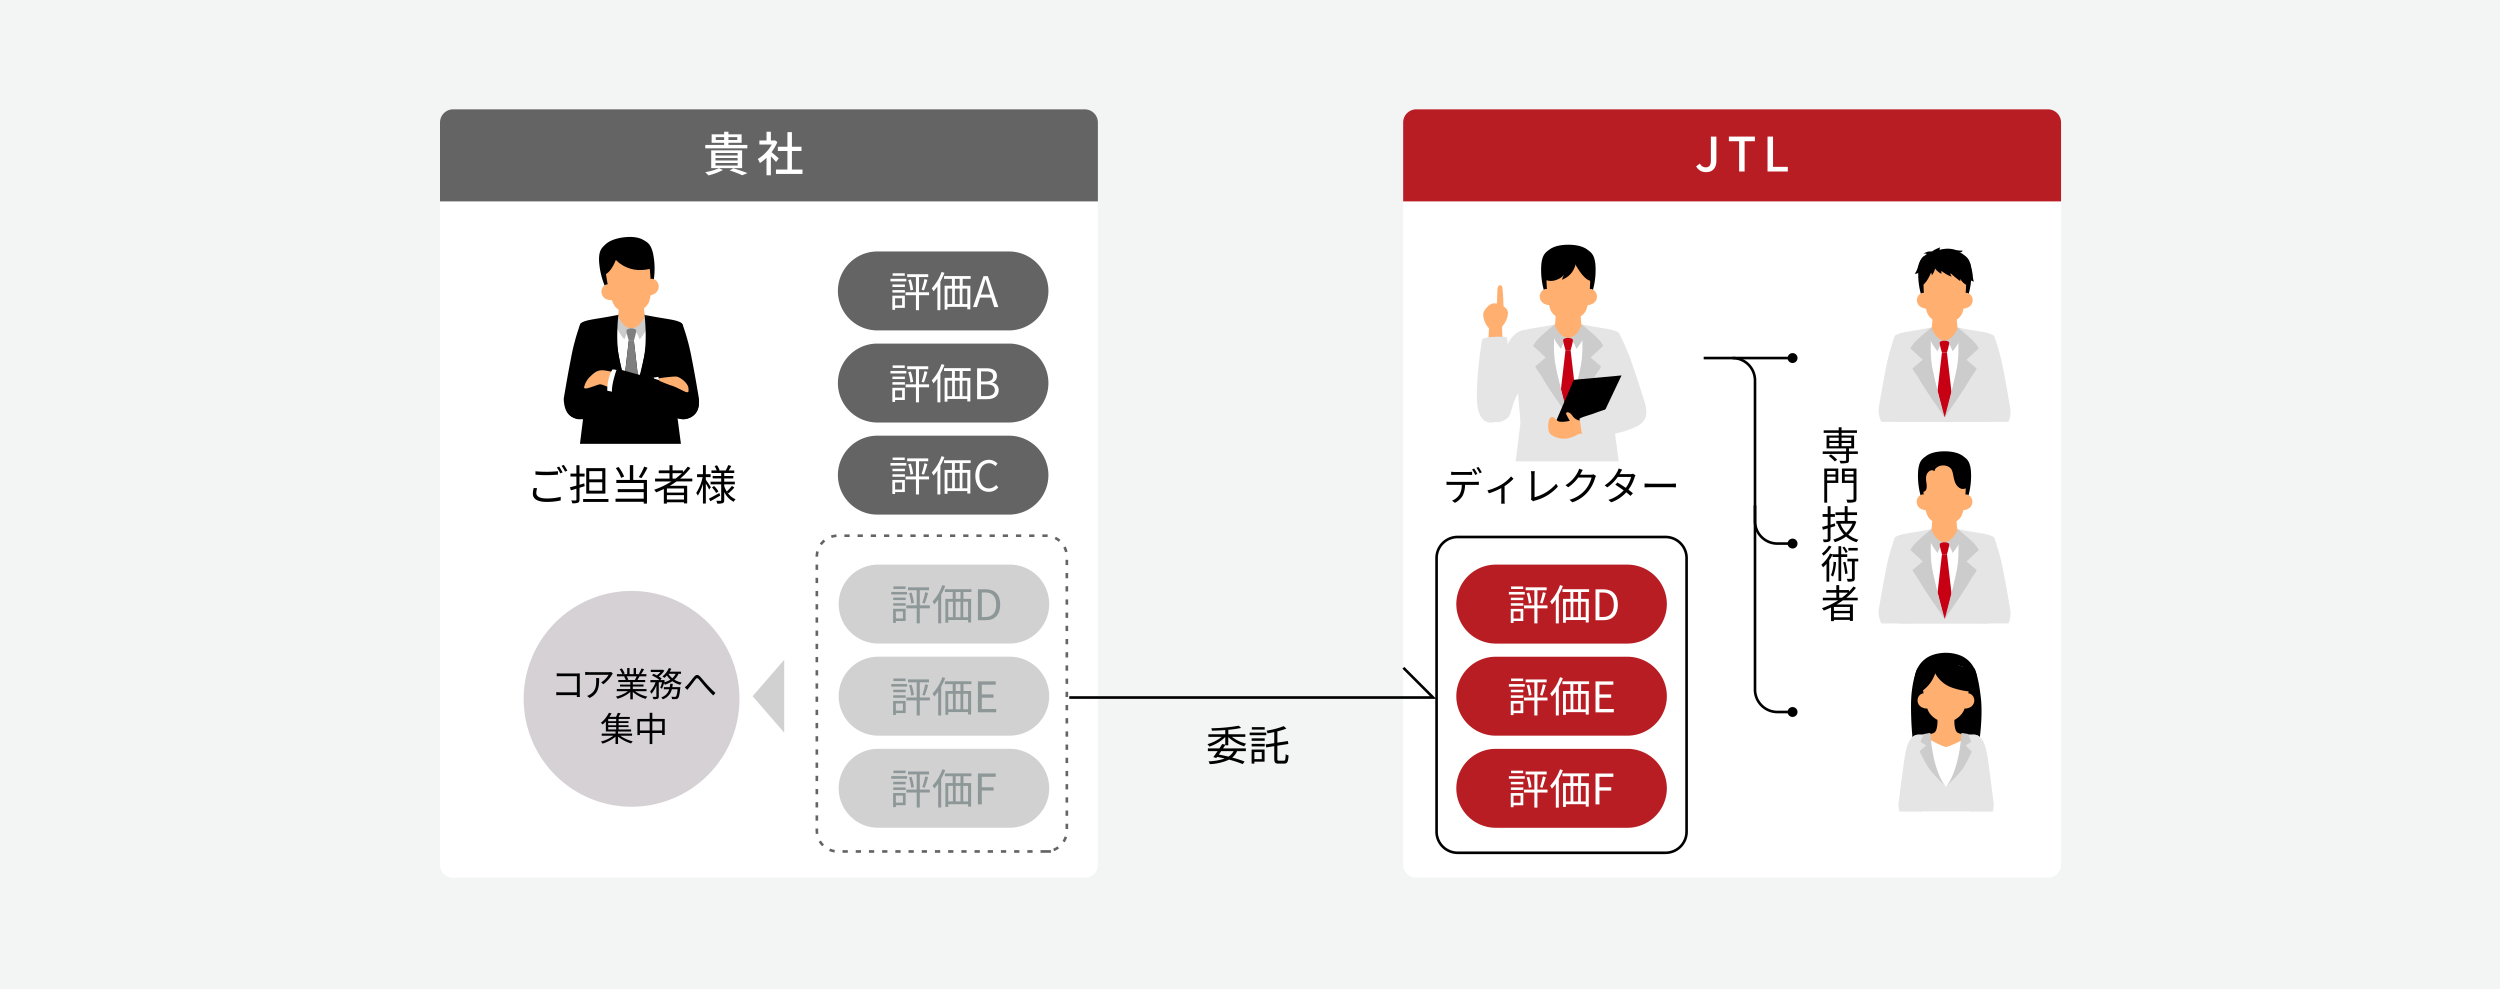 <svg id="img_solution_03_01_pc" xmlns="http://www.w3.org/2000/svg" xmlns:xlink="http://www.w3.org/1999/xlink" width="950" height="376" viewBox="0 0 950 376">
  <defs>
    <clipPath id="clip-path">
      <rect id="Rectangle_3033" data-name="Rectangle 3033" width="950" height="376" fill="none"/>
    </clipPath>
    <clipPath id="clip-path-2">
      <rect id="Rectangle_3034" data-name="Rectangle 3034" width="57.432" height="69.114" transform="translate(711.183 91.189)" fill="none"/>
    </clipPath>
    <clipPath id="clip-path-3">
      <rect id="Rectangle_3035" data-name="Rectangle 3035" width="57.433" height="69.114" transform="translate(711.084 167.81)" fill="none"/>
    </clipPath>
    <clipPath id="clip-path-4">
      <rect id="Rectangle_3036" data-name="Rectangle 3036" width="60.614" height="78.206" transform="translate(709.106 230.121)" fill="none"/>
    </clipPath>
  </defs>
  <g id="Group_3280" data-name="Group 3280">
    <rect id="Rectangle_3030" data-name="Rectangle 3030" width="950" height="376" fill="#f3f4f4"/>
    <g id="Group_3271" data-name="Group 3271">
      <g id="Group_3270" data-name="Group 3270" clip-path="url(#clip-path)">
        <path id="Path_3335" data-name="Path 3335" d="M778.2,333.544h-240a5,5,0,0,1-5-5v-282a5,5,0,0,1,5-5h240a5,5,0,0,1,5,5v282a5,5,0,0,1-5,5" fill="#fff"/>
        <path id="Path_3336" data-name="Path 3336" d="M412.2,333.544h-240a5,5,0,0,1-5-5v-282a5,5,0,0,1,5-5h240a5,5,0,0,1,5,5v282a5,5,0,0,1-5,5" fill="#fff"/>
        <path id="Path_3337" data-name="Path 3337" d="M417.2,76.544h-250v-30a5,5,0,0,1,5-5h240a5,5,0,0,1,5,5Z" fill="#646464"/>
        <path id="Path_3338" data-name="Path 3338" d="M783.2,76.544h-250v-30a5,5,0,0,1,5-5h240a5,5,0,0,1,5,5Z" fill="#b81d23"/>
        <path id="Path_3339" data-name="Path 3339" d="M383.4,125.558h-50a15,15,0,1,1,0-30h50a15,15,0,0,1,0,30" fill="#646464"/>
        <path id="Path_3340" data-name="Path 3340" d="M344.406,106.923h-6.034v-.976h6.034Zm-.56,10.068h-3.714v.736h-1.04v-5.362h4.754Zm-4.722-8.884h4.738v.944h-4.738Zm0,2.113h4.738v.96h-4.738Zm4.69-5.41H339.2v-.96h4.61Zm-3.682,11.22H342.8v-2.689h-2.673Zm12.918-3.857h-3.826v5.714h-1.169v-5.714h-3.937v-1.121h3.937V105.29h-3.313v-1.1h7.987v1.1h-3.505v5.762h3.826Zm-6.963-6a18.321,18.321,0,0,1,.9,3.938l-1.024.256a19.3,19.3,0,0,0-.833-3.937Zm4.113,3.906a28.908,28.908,0,0,0,1.073-4.034l1.12.289a41.381,41.381,0,0,1-1.28,4.017Z" fill="#fff"/>
        <path id="Path_3341" data-name="Path 3341" d="M358.886,103.673a26,26,0,0,1-1.537,3.313v10.9h-1.137v-9.06a16.421,16.421,0,0,1-1.488,1.857,9.181,9.181,0,0,0-.657-1.121,17.667,17.667,0,0,0,3.73-6.226Zm6.93,2.305v2.609h2.913v8.964h-1.152v-.945h-7.539v1.041H358.95v-9.06h2.784v-2.609h-2.993v-1.072h10.116v1.072Zm-5.778,9.572h1.776v-5.89h-1.776Zm4.642-9.572h-1.824v2.609h1.824Zm-1.825,9.572h1.824v-5.89h-1.824Zm4.722-5.891H365.72v5.89h1.857Z" fill="#fff"/>
        <path id="Path_3342" data-name="Path 3342" d="M373.734,104.937h1.648l3.985,11.749H377.8l-1.121-3.586h-4.289l-1.137,3.586h-1.5Zm-.977,6.979h3.553l-.56-1.793c-.432-1.328-.8-2.609-1.184-3.969H374.5c-.369,1.376-.753,2.641-1.169,3.969Z" fill="#fff"/>
        <path id="Path_3343" data-name="Path 3343" d="M383.4,160.558h-50a15,15,0,0,1,0-30h50a15,15,0,0,1,0,30" fill="#646464"/>
        <path id="Path_3344" data-name="Path 3344" d="M344.406,141.923h-6.034v-.976h6.034Zm-.56,10.068h-3.714v.736h-1.04v-5.362h4.754Zm-4.722-8.884h4.738v.944h-4.738Zm0,2.113h4.738v.96h-4.738Zm4.69-5.41H339.2v-.96h4.61Zm-3.682,11.22H342.8v-2.689h-2.673Zm12.918-3.857h-3.826v5.714h-1.169v-5.714h-3.937v-1.121h3.937V140.29h-3.313v-1.1h7.987v1.1h-3.505v5.762h3.826Zm-6.963-6a18.321,18.321,0,0,1,.9,3.938l-1.024.256a19.3,19.3,0,0,0-.833-3.937Zm4.113,3.906a28.909,28.909,0,0,0,1.073-4.034l1.12.289a41.38,41.38,0,0,1-1.28,4.017Z" fill="#fff"/>
        <path id="Path_3345" data-name="Path 3345" d="M358.886,138.673a26,26,0,0,1-1.537,3.313v10.9h-1.137v-9.06a16.421,16.421,0,0,1-1.488,1.857,9.18,9.18,0,0,0-.657-1.121,17.667,17.667,0,0,0,3.73-6.226Zm6.93,2.3v2.609h2.913v8.964h-1.152v-.945h-7.539v1.041H358.95v-9.06h2.784v-2.609h-2.993v-1.072h10.116v1.072Zm-5.778,9.572h1.776v-5.89h-1.776Zm4.642-9.572h-1.824v2.609h1.824Zm-1.825,9.572h1.824v-5.89h-1.824Zm4.722-5.891H365.72v5.89h1.857Z" fill="#fff"/>
        <path id="Path_3346" data-name="Path 3346" d="M371.3,139.938h3.49c2.385,0,4.033.816,4.033,2.881a2.563,2.563,0,0,1-1.713,2.545v.08a2.707,2.707,0,0,1,2.385,2.8c0,2.305-1.824,3.441-4.449,3.441H371.3Zm3.233,5.01c2.017,0,2.833-.753,2.833-1.937,0-1.377-.944-1.889-2.768-1.889h-1.809v3.826Zm.305,5.554c2.017,0,3.2-.72,3.2-2.3,0-1.457-1.152-2.129-3.2-2.129h-2.049V150.5Z" fill="#fff"/>
        <path id="Path_3347" data-name="Path 3347" d="M383.4,195.558h-50a15,15,0,0,1,0-30h50a15,15,0,0,1,0,30" fill="#646464"/>
        <path id="Path_3348" data-name="Path 3348" d="M344.406,176.923h-6.034v-.976h6.034Zm-.56,10.068h-3.714v.736h-1.04v-5.362h4.754Zm-4.722-8.884h4.738v.944h-4.738Zm0,2.113h4.738v.96h-4.738Zm4.69-5.41H339.2v-.96h4.61Zm-3.682,11.22H342.8v-2.689h-2.673Zm12.918-3.857h-3.826v5.714h-1.169v-5.714h-3.937v-1.121h3.937V175.29h-3.313v-1.1h7.987v1.1h-3.505v5.762h3.826Zm-6.963-6a18.321,18.321,0,0,1,.9,3.938l-1.024.256a19.3,19.3,0,0,0-.833-3.937Zm4.113,3.906a28.909,28.909,0,0,0,1.073-4.034l1.12.289a41.38,41.38,0,0,1-1.28,4.017Z" fill="#fff"/>
        <path id="Path_3349" data-name="Path 3349" d="M358.886,173.673a26,26,0,0,1-1.537,3.313v10.9h-1.137v-9.06a16.421,16.421,0,0,1-1.488,1.857,9.18,9.18,0,0,0-.657-1.121,17.667,17.667,0,0,0,3.73-6.226Zm6.93,2.3v2.609h2.913v8.964h-1.152v-.945h-7.539v1.041H358.95v-9.06h2.784v-2.609h-2.993v-1.072h10.116v1.072Zm-5.778,9.572h1.776v-5.89h-1.776Zm4.642-9.572h-1.824v2.609h1.824Zm-1.825,9.572h1.824v-5.89h-1.824Zm4.722-5.891H365.72v5.89h1.857Z" fill="#fff"/>
        <path id="Path_3350" data-name="Path 3350" d="M370.628,180.828c0-3.793,2.225-6.1,5.2-6.1a4.339,4.339,0,0,1,3.217,1.456l-.8.96a3.2,3.2,0,0,0-2.4-1.12c-2.225,0-3.7,1.825-3.7,4.754,0,2.961,1.408,4.818,3.649,4.818a3.563,3.563,0,0,0,2.721-1.313l.817.929a4.54,4.54,0,0,1-3.6,1.681c-2.913,0-5.106-2.257-5.106-6.067" fill="#fff"/>
        <path id="Path_3351" data-name="Path 3351" d="M383.7,244.544h-50a15,15,0,0,1,0-30h50a15,15,0,0,1,0,30" fill="#d1d1d1"/>
        <path id="Path_3352" data-name="Path 3352" d="M344.7,225.909h-6.034v-.976H344.7Zm-.56,10.068h-3.714v.736h-1.04v-5.362h4.754Zm-4.722-8.884h4.738v.944h-4.738Zm0,2.113h4.738v.96h-4.738Zm4.69-5.41H339.5v-.96h4.61Zm-3.682,11.22H343.1v-2.689h-2.673Zm12.918-3.857h-3.826v5.714h-1.169v-5.714h-3.937v-1.121h3.937v-5.762h-3.313v-1.1h7.987v1.1h-3.505v5.762h3.826Zm-6.963-6a18.321,18.321,0,0,1,.9,3.938l-1.024.256a19.3,19.3,0,0,0-.833-3.937Zm4.113,3.906a28.908,28.908,0,0,0,1.073-4.034l1.12.289a41.381,41.381,0,0,1-1.28,4.017Z" fill="#8d9797"/>
        <path id="Path_3353" data-name="Path 3353" d="M359.183,222.659a25.889,25.889,0,0,1-1.538,3.314v10.9h-1.136v-9.059a16.3,16.3,0,0,1-1.489,1.856,8.964,8.964,0,0,0-.656-1.12,17.681,17.681,0,0,0,3.73-6.227Zm6.93,2.305v2.609h2.913v8.964h-1.152v-.944h-7.539v1.04h-1.088v-9.06h2.784v-2.609h-2.993v-1.072h10.116v1.072Zm-5.778,9.572h1.776v-5.89h-1.776Zm4.642-9.572h-1.824v2.609h1.824Zm-1.825,9.572h1.824v-5.89h-1.824Zm4.722-5.89h-1.857v5.89h1.857Z" fill="#8d9797"/>
        <path id="Path_3354" data-name="Path 3354" d="M371.6,223.924h2.945c3.6,0,5.538,2.113,5.538,5.842,0,3.714-1.937,5.906-5.474,5.906H371.6Zm2.817,10.532c2.77,0,4.13-1.729,4.13-4.69,0-2.977-1.36-4.626-4.13-4.626h-1.328v9.316Z" fill="#8d9797"/>
        <path id="Path_3355" data-name="Path 3355" d="M383.7,279.544h-50a15,15,0,0,1,0-30h50a15,15,0,0,1,0,30" fill="#d1d1d1"/>
        <path id="Path_3356" data-name="Path 3356" d="M344.7,260.909h-6.034v-.977H344.7Zm-.56,10.068h-3.714v.736h-1.04v-5.362h4.754Zm-4.722-8.884h4.738v.944h-4.738Zm0,2.113h4.738v.96h-4.738Zm4.69-5.41H339.5v-.96h4.61Zm-3.682,11.22H343.1v-2.689h-2.673Zm12.918-3.857h-3.826v5.714h-1.169v-5.714h-3.937v-1.121h3.937v-5.762h-3.313v-1.105h7.987v1.105h-3.505v5.762h3.826Zm-6.963-6a18.321,18.321,0,0,1,.9,3.938l-1.024.256a19.3,19.3,0,0,0-.833-3.937Zm4.113,3.906a28.947,28.947,0,0,0,1.073-4.034l1.12.288a41.318,41.318,0,0,1-1.28,4.018Z" fill="#8d9797"/>
        <path id="Path_3357" data-name="Path 3357" d="M359.183,257.659a25.889,25.889,0,0,1-1.538,3.314v10.9h-1.136v-9.059a16.3,16.3,0,0,1-1.489,1.856,8.963,8.963,0,0,0-.656-1.12,17.681,17.681,0,0,0,3.73-6.227Zm6.93,2.3v2.609h2.913v8.964h-1.152v-.944h-7.539v1.04h-1.088v-9.06h2.784v-2.609h-2.993v-1.072h10.116v1.072Zm-5.778,9.572h1.776v-5.89h-1.776Zm4.642-9.572h-1.824v2.609h1.824Zm-1.825,9.572h1.824v-5.89h-1.824Zm4.722-5.89h-1.857v5.89h1.857Z" fill="#8d9797"/>
        <path id="Path_3358" data-name="Path 3358" d="M371.6,258.924h6.771v1.265h-5.282v3.681h4.449v1.264h-4.449v4.274h5.458v1.265H371.6Z" fill="#8d9797"/>
        <path id="Path_3359" data-name="Path 3359" d="M618.4,244.558h-50a15,15,0,0,1,0-30h50a15,15,0,0,1,0,30" fill="#b81d23"/>
        <path id="Path_3360" data-name="Path 3360" d="M579.406,225.923h-6.034v-.976h6.034Zm-.56,10.068h-3.714v.736h-1.04v-5.362h4.754Zm-4.722-8.884h4.738v.944h-4.738Zm0,2.113h4.738v.96h-4.738Zm4.69-5.41H574.2v-.96h4.61Zm-3.682,11.22H577.8v-2.689h-2.673Zm12.918-3.857h-3.826v5.714h-1.169v-5.714h-3.937v-1.121h3.937V224.29h-3.313v-1.1h7.987v1.1h-3.505v5.762h3.826Zm-6.963-6a18.317,18.317,0,0,1,.9,3.938l-1.024.256a19.3,19.3,0,0,0-.833-3.937Zm4.113,3.906a28.9,28.9,0,0,0,1.073-4.034l1.12.289a41.388,41.388,0,0,1-1.28,4.017Z" fill="#fff"/>
        <path id="Path_3361" data-name="Path 3361" d="M593.886,222.673a26.008,26.008,0,0,1-1.537,3.313v10.9h-1.137v-9.06a16.414,16.414,0,0,1-1.488,1.857,9.184,9.184,0,0,0-.657-1.121,17.667,17.667,0,0,0,3.73-6.226Zm6.93,2.3v2.609h2.913v8.964h-1.152v-.945h-7.539v1.041H593.95v-9.06h2.784v-2.609h-2.993v-1.072h10.116v1.072Zm-5.778,9.572h1.776v-5.89h-1.776Zm4.642-9.572h-1.824v2.609h1.824Zm-1.825,9.572h1.824v-5.89h-1.824Zm4.722-5.891H600.72v5.89h1.857Z" fill="#fff"/>
        <path id="Path_3362" data-name="Path 3362" d="M606.3,223.938h2.945c3.6,0,5.538,2.113,5.538,5.842s-1.937,5.906-5.474,5.906H606.3Zm2.817,10.532c2.77,0,4.13-1.729,4.13-4.69,0-2.977-1.36-4.626-4.13-4.626h-1.328v9.316Z" fill="#fff"/>
        <path id="Path_3363" data-name="Path 3363" d="M618.4,279.558h-50a15,15,0,0,1,0-30h50a15,15,0,0,1,0,30" fill="#b81d23"/>
        <path id="Path_3364" data-name="Path 3364" d="M579.406,260.923h-6.034v-.977h6.034Zm-.56,10.068h-3.714v.736h-1.04v-5.362h4.754Zm-4.722-8.884h4.738v.944h-4.738Zm0,2.113h4.738v.96h-4.738Zm4.69-5.41H574.2v-.96h4.61Zm-3.682,11.22H577.8v-2.689h-2.673Zm12.918-3.857h-3.826v5.714h-1.169v-5.714h-3.937v-1.121h3.937V259.29h-3.313v-1.105h7.987v1.105h-3.505v5.762h3.826Zm-6.963-6a18.317,18.317,0,0,1,.9,3.938l-1.024.256a19.3,19.3,0,0,0-.833-3.937Zm4.113,3.906a28.94,28.94,0,0,0,1.073-4.034l1.12.288a41.324,41.324,0,0,1-1.28,4.018Z" fill="#fff"/>
        <path id="Path_3365" data-name="Path 3365" d="M593.886,257.673a26.008,26.008,0,0,1-1.537,3.313v10.9h-1.137v-9.06a16.41,16.41,0,0,1-1.488,1.857,9.029,9.029,0,0,0-.657-1.12,17.681,17.681,0,0,0,3.73-6.227Zm6.93,2.3v2.609h2.913v8.964h-1.152v-.945h-7.539v1.041H593.95v-9.06h2.784v-2.609h-2.993v-1.072h10.116v1.072Zm-5.778,9.572h1.776v-5.89h-1.776Zm4.642-9.572h-1.824v2.609h1.824Zm-1.825,9.572h1.824v-5.89h-1.824Zm4.722-5.891H600.72v5.89h1.857Z" fill="#fff"/>
        <path id="Path_3366" data-name="Path 3366" d="M606.3,258.938h6.771V260.2h-5.282v3.681h4.449v1.264h-4.449v4.274h5.458v1.265H606.3Z" fill="#fff"/>
        <path id="Path_3367" data-name="Path 3367" d="M383.7,314.544h-50a15,15,0,0,1,0-30h50a15,15,0,0,1,0,30" fill="#d1d1d1"/>
        <path id="Path_3368" data-name="Path 3368" d="M344.7,295.909h-6.034v-.976H344.7Zm-.56,10.068h-3.714v.736h-1.04v-5.362h4.754Zm-4.722-8.884h4.738v.944h-4.738Zm0,2.113h4.738v.96h-4.738Zm4.69-5.41H339.5v-.96h4.61Zm-3.682,11.221H343.1v-2.689h-2.673Zm12.918-3.858h-3.826v5.714h-1.169v-5.714h-3.937v-1.12h3.937v-5.763h-3.313v-1.1h7.987v1.1h-3.505v5.763h3.826Zm-6.963-6a18.321,18.321,0,0,1,.9,3.938l-1.024.256a19.3,19.3,0,0,0-.833-3.937Zm4.113,3.906a28.909,28.909,0,0,0,1.073-4.034l1.12.288a41.318,41.318,0,0,1-1.28,4.018Z" fill="#8d9797"/>
        <path id="Path_3369" data-name="Path 3369" d="M359.183,292.659a25.826,25.826,0,0,1-1.538,3.314v10.9h-1.136v-9.059a16.3,16.3,0,0,1-1.489,1.856,8.963,8.963,0,0,0-.656-1.12,17.681,17.681,0,0,0,3.73-6.227Zm6.93,2.3v2.61h2.913v8.963h-1.152v-.944h-7.539v1.04h-1.088v-9.059h2.784v-2.61h-2.993v-1.072h10.116v1.072Zm-5.778,9.572h1.776v-5.89h-1.776Zm4.642-9.572h-1.824v2.609h1.824Zm-1.825,9.572h1.824v-5.89h-1.824Zm4.722-5.89h-1.857v5.89h1.857Z" fill="#8d9797"/>
        <path id="Path_3370" data-name="Path 3370" d="M371.6,293.924h6.771v1.265h-5.282v3.969h4.482v1.249h-4.482v5.266H371.6Z" fill="#8d9797"/>
        <path id="Path_3371" data-name="Path 3371" d="M618.4,314.558h-50a15,15,0,0,1,0-30h50a15,15,0,0,1,0,30" fill="#b81d23"/>
        <path id="Path_3372" data-name="Path 3372" d="M579.406,295.923h-6.034v-.976h6.034Zm-.56,10.068h-3.714v.736h-1.04v-5.362h4.754Zm-4.722-8.884h4.738v.944h-4.738Zm0,2.113h4.738v.96h-4.738Zm4.69-5.41H574.2v-.96h4.61Zm-3.682,11.221H577.8v-2.689h-2.673Zm12.918-3.858h-3.826v5.714h-1.169v-5.714h-3.937v-1.12h3.937V294.29h-3.313v-1.1h7.987v1.1h-3.505v5.763h3.826Zm-6.963-6a18.317,18.317,0,0,1,.9,3.938l-1.024.256a19.3,19.3,0,0,0-.833-3.937Zm4.113,3.906a28.9,28.9,0,0,0,1.073-4.034l1.12.288a41.324,41.324,0,0,1-1.28,4.018Z" fill="#fff"/>
        <path id="Path_3373" data-name="Path 3373" d="M593.886,292.673a26.008,26.008,0,0,1-1.537,3.313v10.9h-1.137v-9.06a16.323,16.323,0,0,1-1.488,1.857,9.1,9.1,0,0,0-.657-1.12,17.681,17.681,0,0,0,3.73-6.227Zm6.93,2.3v2.609h2.913v8.964h-1.152v-.945h-7.539v1.041H593.95v-9.06h2.784v-2.609h-2.993v-1.072h10.116v1.072Zm-5.778,9.572h1.776v-5.89h-1.776Zm4.642-9.572h-1.824v2.609h1.824Zm-1.825,9.572h1.824v-5.89h-1.824Zm4.722-5.89H600.72v5.89h1.857Z" fill="#fff"/>
        <path id="Path_3374" data-name="Path 3374" d="M606.3,293.938h6.771V295.2h-5.282v3.969h4.482v1.249h-4.482v5.266H606.3Z" fill="#fff"/>
        <path id="Path_3375" data-name="Path 3375" d="M274.721,64.6a24.541,24.541,0,0,1-5.528,2.053,8.744,8.744,0,0,0-1.224-1.225,21.5,21.5,0,0,0,5.257-1.512Zm9.273-8.228H268.005v-1.3h7.166v-.81h-4.753V51.056h4.753v-.99h1.639v.99h5.005v3.205H276.81v.81h7.184Zm-13.738.756H282v6.77h-11.74Zm1.638,1.944H280.3V58.15h-8.409Zm0,1.909H280.3v-.936h-8.409Zm0,1.909H280.3V61.95h-8.409ZM275.171,52.1H272v1.1h3.169Zm1.639,1.1h3.349V52.1H276.81Zm1.872,10.749c1.909.576,4.069,1.314,5.348,1.837l-1.981.81a35.485,35.485,0,0,0-4.789-1.819Z" fill="#fff"/>
        <path id="Path_3376" data-name="Path 3376" d="M294.9,61.553c-.414-.522-1.224-1.385-1.962-2.125V66.6h-1.657V59.952a15.811,15.811,0,0,1-2.521,2.015,7.932,7.932,0,0,0-.828-1.548,14.835,14.835,0,0,0,5.348-5.509H288.56V53.38h2.719V50.066h1.657V53.38h1.242l.288-.054.937.63a16.68,16.68,0,0,1-2.233,3.871c.846.683,2.34,1.98,2.754,2.359Zm10.047,2.882v1.656H294.862V64.435h4.357V57.376h-3.636v-1.62h3.636V50.211h1.711v5.545h3.637v1.62H300.93v7.059Z" fill="#fff"/>
        <path id="Path_3377" data-name="Path 3377" d="M644.537,63.21l1.458-1.062a2.352,2.352,0,0,0,2.143,1.44c1.332,0,2-.72,2-2.665V51.9h2.088v9.218c0,2.377-1.152,4.286-3.853,4.286a4.068,4.068,0,0,1-3.835-2.2" fill="#fff"/>
        <path id="Path_3378" data-name="Path 3378" d="M660.864,53.667h-3.889V51.9h9.885v1.764h-3.907V65.172h-2.089Z" fill="#fff"/>
        <path id="Path_3379" data-name="Path 3379" d="M671.663,51.9h2.089V63.408h5.618v1.765h-7.707Z" fill="#fff"/>
        <path id="Path_3380" data-name="Path 3380" d="M465.6,283.1c-.256.416-.544.848-.849,1.3h8.676v1.024h-3.329a6.593,6.593,0,0,1-1.857,2.449,44.825,44.825,0,0,1,4.706,1.505l-.72.976a43.819,43.819,0,0,0-5.171-1.7,18.926,18.926,0,0,1-7.363,1.713,3.129,3.129,0,0,0-.464-1.056,20.409,20.409,0,0,0,6.146-1.073c-.928-.224-1.888-.432-2.865-.624l-.336.448-1.1-.384c.464-.624,1.04-1.424,1.617-2.257H459V284.4h4.37c.4-.593.768-1.169,1.088-1.7l1.137.3v-2.929a14.935,14.935,0,0,1-6.051,3.634,4,4,0,0,0-.72-.929A14.8,14.8,0,0,0,464.25,280h-5.074v-.976H465.6v-1.6c-1.7.128-3.458.208-5.058.24a3.81,3.81,0,0,0-.256-.928,66.6,66.6,0,0,0,10.452-.961l.88.849a40.562,40.562,0,0,1-4.866.7v1.7h6.467V280H468.14a14.776,14.776,0,0,0,5.41,2.609,4.389,4.389,0,0,0-.752.992,15.183,15.183,0,0,1-6.051-3.521V283.2H465.6Zm-1.537,2.321c-.3.448-.608.9-.912,1.312,1.232.225,2.481.5,3.665.785a5.563,5.563,0,0,0,1.953-2.1Z"/>
        <path id="Path_3381" data-name="Path 3381" d="M481.178,279.373h-6.306V278.4h6.306Zm-.64,10.068h-3.873v.736h-1.057v-5.362h4.93Zm-4.914-8.883h4.962v.944h-4.962Zm0,2.113h4.962v.96h-4.962Zm4.962-5.411H475.7v-.96h4.882Zm-3.921,11.221h2.8v-2.689h-2.8Zm11.236.576c.5,0,.592-.5.657-2.481a2.948,2.948,0,0,0,1.088.512c-.128,2.3-.432,3.089-1.665,3.089h-2.1c-1.3,0-1.664-.4-1.664-1.936v-4.706l-3.073.48-.177-1.12,3.25-.5v-4.209c-.864.192-1.729.352-2.545.48a4.607,4.607,0,0,0-.385-1.009,31.029,31.029,0,0,0,6.547-1.728l.992.928a23.657,23.657,0,0,1-3.425,1.057v4.289l3.97-.608.208,1.12-4.178.641v4.9c0,.672.112.8.64.8Z"/>
        <path id="Path_3382" data-name="Path 3382" d="M545.79,265.558H406.317v-1H543.376l-10.447-10.447.707-.707Z"/>
        <path id="Path_3383" data-name="Path 3383" d="M705.988,172.486H702.6v2.37c0,.615-.135.9-.63,1.05a9.918,9.918,0,0,1-2.58.165,4.342,4.342,0,0,0-.375-.975c.99.03,1.92.03,2.16.015.255-.015.344-.075.344-.285v-2.34h-8.894v-.96h8.894v-1.14h-7.424v-4.874h4.62v-1.02H693v-.96h5.715v-1.17h1.08v1.17h5.849v.96h-5.849v1.02h4.769v4.874H702.6v1.14h3.389Zm-10.259.165a12.281,12.281,0,0,1,2.385,2.04l-.886.675a12,12,0,0,0-2.324-2.115Zm-.585-5.115h3.57v-1.215h-3.57Zm0,2.01h3.57v-1.215h-3.57Zm4.65-2.01h3.675v-1.215h-3.675Zm3.675.795h-3.675v1.215h3.675Z"/>
        <path id="Path_3384" data-name="Path 3384" d="M698.549,183.511h-4.23v7.515h-1.095V178.037h5.325Zm-4.23-3.224h3.18v-1.305h-3.18Zm3.18.855h-3.18v1.44h3.18Zm7.965,8.354c0,.765-.2,1.125-.691,1.3a10.089,10.089,0,0,1-2.759.21,5.058,5.058,0,0,0-.406-1.155c1.021.06,2.04.045,2.356.03.269-.015.375-.09.375-.39v-5.97h-4.4v-5.489h5.52Zm-4.455-9.209h3.33v-1.305h-3.33Zm3.33.855h-3.33V182.6h3.33Z"/>
        <path id="Path_3385" data-name="Path 3385" d="M697.409,199.906c-.6.18-1.215.36-1.8.54v4.245c0,.63-.165.93-.555,1.11a5.2,5.2,0,0,1-2.04.2,3.566,3.566,0,0,0-.345-1.02c.72.015,1.365.015,1.545,0,.21,0,.3-.075.3-.285v-3.915l-1.8.525-.315-1.1c.6-.135,1.32-.315,2.115-.54V196.4h-1.92v-1.05h1.92v-3h1.1v3h1.65v1.05h-1.65v2.97c.54-.15,1.11-.315,1.65-.48Zm7.98-1.68a10.984,10.984,0,0,1-3.045,4.935,10.222,10.222,0,0,0,3.869,1.935,4.627,4.627,0,0,0-.72.96,10.766,10.766,0,0,1-4-2.175,13.718,13.718,0,0,1-4.261,2.145,4.213,4.213,0,0,0-.6-1.005,12.311,12.311,0,0,0,4.064-1.9,11.958,11.958,0,0,1-2.459-4.11l.045-.015h-.495v-1.035h3.21v-2.235h-3.51v-1.035h3.51v-2.355h1.095v2.355h3.585v1.035h-3.585v2.235h2.385l.179-.045Zm-6.06.765a10.22,10.22,0,0,0,2.205,3.45,9.145,9.145,0,0,0,2.414-3.45Z"/>
        <path id="Path_3386" data-name="Path 3386" d="M699.659,211.652V220.8h-1.035v-9.149h-2.25v-.9a16.37,16.37,0,0,1-1.26,2.145v8.145h-1.035v-6.81a12.764,12.764,0,0,1-1.32,1.365,6.307,6.307,0,0,0-.66-.99,12.613,12.613,0,0,0,3.315-4.274l.96.315v-.031h2.25v-3.059h1.035v3.059h2.279v1.036Zm-3.675-3.945a13.467,13.467,0,0,1-3.045,3.465,6.668,6.668,0,0,0-.63-.825,10.274,10.274,0,0,0,2.67-3Zm1.71,5.894a17.27,17.27,0,0,1-1.125,5.505,4.421,4.421,0,0,0-.81-.525,14.34,14.34,0,0,0,.99-5.115Zm3.645-3.464a9.706,9.706,0,0,0-1.245-2.07l.735-.36a8.855,8.855,0,0,1,1.29,2.039Zm-.09,3.359a27.8,27.8,0,0,1,.825,4.44l-.915.165a25.689,25.689,0,0,0-.766-4.44Zm4.89-.165H704.8v6.39c0,.6-.12.93-.54,1.125a6.832,6.832,0,0,1-2.145.18,4.488,4.488,0,0,0-.33-1.08c.779.03,1.47.03,1.68.03s.269-.075.269-.27v-6.375h-1.724v-1.02h4.125Zm-.21-4.124h-3.555v-.99h3.555Z"/>
        <path id="Path_3387" data-name="Path 3387" d="M700.319,228.137c-.78.554-1.59,1.08-2.415,1.56h6.2v6.27h-1.14v-.421h-6.075v.481h-1.095v-5.19c-.9.434-1.83.839-2.745,1.184a6.432,6.432,0,0,0-.705-.914,29.6,29.6,0,0,0,6.165-2.97h-5.835v-1h5.13v-1.92h-3.825v-.991H697.8v-1.875h1.095v1.875H702.6v.616a17.747,17.747,0,0,0,1.71-1.98l.945.51a22.753,22.753,0,0,1-3.645,3.765h4.32v1Zm2.64,2.5h-6.075v1.485h6.075Zm0,2.371h-6.075v1.56h6.075Zm-3.015-5.88a23.857,23.857,0,0,0,2.28-1.92h-3.33v1.92Z"/>
        <rect id="Rectangle_3031" data-name="Rectangle 3031" width="33.867" height="1" transform="translate(647.401 135.558)"/>
        <path id="Path_3388" data-name="Path 3388" d="M681.173,137.938a1.88,1.88,0,1,0-1.88-1.881,1.881,1.881,0,0,0,1.88,1.881"/>
        <path id="Path_3389" data-name="Path 3389" d="M681.268,271.058H675.4a9.01,9.01,0,0,1-9-9v-70h1v70a8.009,8.009,0,0,0,8,8h5.867Z"/>
        <path id="Path_3390" data-name="Path 3390" d="M681.173,272.438a1.88,1.88,0,1,0-1.88-1.88,1.881,1.881,0,0,0,1.88,1.88"/>
        <path id="Path_3391" data-name="Path 3391" d="M681.268,207.058H675.4a9.01,9.01,0,0,1-9-9v-53.5a8.009,8.009,0,0,0-8-8v-1a9.01,9.01,0,0,1,9,9v53.5a8.009,8.009,0,0,0,8,8h5.867Z"/>
        <path id="Path_3392" data-name="Path 3392" d="M681.173,208.438a1.88,1.88,0,1,0-1.88-1.881,1.881,1.881,0,0,0,1.88,1.881"/>
        <path id="Path_3393" data-name="Path 3393" d="M399.354,324.058H395.4v-1h3.958Zm-6.967,0h-2.006v-1h2.006Zm-5.015,0h-2.006v-1h2.006Zm-5.015,0h-2.006v-1h2.006Zm-5.015,0h-2.006v-1h2.006Zm-5.014,0h-2.006v-1h2.006Zm-5.015,0h-2.006v-1h2.006Zm-5.015,0h-2.006v-1H362.3Zm-5.015,0h-2.006v-1h2.006Zm-5.014,0h-2.006v-1h2.006Zm-5.015,0h-2.006v-1h2.006Zm-5.015,0h-2.006v-1h2.006Zm-5.015,0h-2.006v-1h2.006Zm-5.015,0H330.2v-1h2.006Zm-5.014,0h-2.006v-1H327.2Zm-5.015,0h-2.006v-1h2.006Zm-5.086-.1a8.448,8.448,0,0,1-2.044-.586l.4-.919a7.465,7.465,0,0,0,1.8.517Zm83.489-.516-.374-.927a7.44,7.44,0,0,0,1.635-.915l.594.806a8.508,8.508,0,0,1-1.855,1.036m-88.167-1.848a8.568,8.568,0,0,1-1.311-1.671l.857-.515a7.579,7.579,0,0,0,1.158,1.476Zm92.185-1.516-.847-.532a7.47,7.47,0,0,0,.791-1.7l.953.3a8.512,8.512,0,0,1-.9,1.927m-94.589-3.14a8.413,8.413,0,0,1-.111-1.38v-.7h1v.7a7.543,7.543,0,0,0,.1,1.219ZM405.9,315.03h-1v-2.006h1Zm-95-3.181h-1v-2.006h1Zm95-1.834h-1v-2.006h1Zm-95-3.181h-1v-2.006h1Zm95-1.834h-1v-2.006h1Zm-95-3.181h-1v-2.006h1Zm95-1.834h-1v-2.006h1Zm-95-3.181h-1V294.8h1Zm95-1.834h-1v-2.006h1Zm-95-3.18h-1v-2.006h1Zm95-1.834h-1V287.95h1Zm-95-3.181h-1v-2.006h1Zm95-1.834h-1v-2.006h1Zm-95-3.181h-1v-2.006h1Zm95-1.834h-1V277.92h1Zm-95-3.18h-1V274.74h1Zm95-1.835h-1V272.9h1Zm-95-3.18h-1v-2.006h1Zm95-1.834h-1v-2.006h1Zm-95-3.181h-1V264.71h1Zm95-1.834h-1v-2.006h1Zm-95-3.181h-1V259.7h1Zm95-1.834h-1v-2.006h1Zm-95-3.18h-1v-2.006h1Zm95-1.834h-1v-2.006h1Zm-95-3.181h-1v-2.006h1Zm95-1.834h-1v-2.006h1Zm-95-3.181h-1v-2.006h1Zm95-1.834h-1v-2.006h1Zm-95-3.181h-1v-2.006h1Zm95-1.834h-1V237.8h1Zm-95-3.181h-1v-2.006h1Zm95-1.834h-1v-2.006h1Zm-95-3.18h-1v-2.006h1Zm95-1.834h-1v-2.006h1Zm-95-3.181h-1v-2.006h1Zm95-1.834h-1v-2.006h1Zm-95-3.181h-1v-2.006h1Zm95-1.834h-1v-2.006h1Zm-95-3.181h-1v-2.006h1Zm95-1.834h-1v-2.006h1Zm-95-3.18h-1a8.518,8.518,0,0,1,.264-2.107l.969.247a7.55,7.55,0,0,0-.233,1.861m93.8-1.7a7.5,7.5,0,0,0-.652-1.758l.887-.463a8.435,8.435,0,0,1,.739,1.994Zm-92.379-2.693-.81-.588a8.612,8.612,0,0,1,1.453-1.551l.639.77a7.527,7.527,0,0,0-1.282,1.369m89.988-1.265a7.511,7.511,0,0,0-1.558-1.044l.448-.894a8.519,8.519,0,0,1,1.766,1.183Zm-86.254-1.463-.312-.95a8.5,8.5,0,0,1,2.087-.4l.065,1a7.51,7.51,0,0,0-1.84.355m82-.343q-.326-.028-.659-.028h-1.3v-1h1.3c.251,0,.5.011.745.032Zm-4.97-.028h-2.006v-1h2.006Zm-5.015,0h-2.006v-1h2.006Zm-5.015,0h-2.006v-1h2.006Zm-5.015,0h-2.006v-1h2.006Zm-5.014,0h-2.006v-1h2.006Zm-5.015,0H366.01v-1h2.006Zm-5.015,0h-2.006v-1H363Zm-5.015,0H355.98v-1h2.006Zm-5.014,0h-2.006v-1h2.006Zm-5.015,0h-2.006v-1h2.006Zm-5.015,0h-2.006v-1h2.006Zm-5.015,0h-2.006v-1h2.006Zm-5.014,0h-2.006v-1h2.006Zm-5.015,0h-2.006v-1H327.9Zm-5.015,0h-2.006v-1h2.006Z" fill="#646464"/>
        <path id="Path_3394" data-name="Path 3394" d="M632.9,324.558h-79a8.509,8.509,0,0,1-8.5-8.5v-104a8.509,8.509,0,0,1,8.5-8.5h79a8.508,8.508,0,0,1,8.5,8.5v104a8.508,8.508,0,0,1-8.5,8.5m-79-120a7.508,7.508,0,0,0-7.5,7.5v104a7.508,7.508,0,0,0,7.5,7.5h79a7.507,7.507,0,0,0,7.5-7.5v-104a7.507,7.507,0,0,0-7.5-7.5Z"/>
        <path id="Path_3395" data-name="Path 3395" d="M281,265.558a41,41,0,1,1-41-41,41,41,0,0,1,41,41" fill="#d5d1d5"/>
        <path id="Path_3396" data-name="Path 3396" d="M212.977,255.91h6.409c.312,0,.7-.013.962-.026-.013.3-.039.7-.039,1.014v6.708c0,.468.039,1.053.052,1.261h-1.17c.013-.143.013-.416.026-.728H212.86c-.533,0-1.118.026-1.469.052v-1.183a13.726,13.726,0,0,0,1.443.078h6.383V256.95H212.99c-.481,0-1.131.026-1.43.039v-1.157a13.118,13.118,0,0,0,1.417.078"/>
        <path id="Path_3397" data-name="Path 3397" d="M232.516,256.43a12.523,12.523,0,0,1-3.237,3.589l-.858-.689a8.821,8.821,0,0,0,2.847-2.912h-7.41a14.242,14.242,0,0,0-1.482.078v-1.183a11.032,11.032,0,0,0,1.482.116h7.462a6.578,6.578,0,0,0,.91-.077l.637.61c-.091.13-.26.326-.351.468m-8.463,8.8-.962-.78a4.477,4.477,0,0,0,1.17-.585c2.015-1.235,2.3-3.081,2.3-5.252a7.815,7.815,0,0,0-.052-.936h1.17c0,3.523-.312,5.9-3.627,7.553"/>
        <path id="Path_3398" data-name="Path 3398" d="M241.356,262.658A11.894,11.894,0,0,0,246,264.712a3.448,3.448,0,0,0-.649.858,12.27,12.27,0,0,1-4.889-2.665v2.834h-.949V262.97a13.078,13.078,0,0,1-4.849,2.561,4.14,4.14,0,0,0-.624-.819,12.529,12.529,0,0,0,4.589-2.054h-4.251v-.819h5.135v-.962H235.6v-.741h3.913v-.949h-4.563v-.793h2.834a5.458,5.458,0,0,0-.637-1.3L237.6,257h-3.172v-.832h2.067a10.14,10.14,0,0,0-1.027-1.886l.819-.272a8.961,8.961,0,0,1,1.105,1.911l-.663.247h1.6v-2.3h.9v2.3h1.547v-2.3h.911v2.3h1.572l-.481-.156a14.878,14.878,0,0,0,.989-1.976l.987.26a17.829,17.829,0,0,1-1.144,1.872h2.015V257h-2.6c-.259.494-.546,1-.806,1.391h2.951v.793h-4.706v.949h4.069v.741h-4.069v.962h5.214v.819ZM238.119,257a5.489,5.489,0,0,1,.65,1.3l-.416.091h3.055l-.13-.04a11.624,11.624,0,0,0,.663-1.351Z"/>
        <path id="Path_3399" data-name="Path 3399" d="M250.885,261.357a13.549,13.549,0,0,0,.7-2.093h-1.248v5.356c0,.495-.1.755-.429.924a5.1,5.1,0,0,1-1.625.143,3.5,3.5,0,0,0-.3-.884c.558.013,1.066.013,1.235.013s.208-.053.208-.2v-4.172a10.386,10.386,0,0,1-1.9,3.2,5.115,5.115,0,0,0-.507-.9,9.8,9.8,0,0,0,2.093-3.484h-1.963v-.845h3.484a13.25,13.25,0,0,0-2.887-1.742l.6-.624c.4.169.845.377,1.261.6a9.145,9.145,0,0,0,1.365-1.287H247.3v-.845h4.368l.17-.039.624.39a9.732,9.732,0,0,1-2.119,2.21,7.47,7.47,0,0,1,1.092.78l-.493.559h.961l.143-.052.585.208c-.064.221-.13.455-.195.689a8.614,8.614,0,0,0,2.327-1,7.442,7.442,0,0,1-1.339-1.586,10.369,10.369,0,0,1-.936.923,6.133,6.133,0,0,0-.793-.559,7.988,7.988,0,0,0,2.47-3.172l.923.247a10.317,10.317,0,0,1-.6,1.118H258.8v.819h-1a6.024,6.024,0,0,1-1.56,2.21,8.619,8.619,0,0,0,2.822,1.131,4.2,4.2,0,0,0-.611.832,9.3,9.3,0,0,1-2.952-1.378,10.16,10.16,0,0,1-2.834,1.326,3.637,3.637,0,0,0-.351-.507,11.3,11.3,0,0,1-.767,2.029Zm7.631-.234s-.013.261-.026.416c-.233,2.418-.481,3.407-.857,3.784a1.18,1.18,0,0,1-.806.337,13.433,13.433,0,0,1-1.444-.012,2.516,2.516,0,0,0-.26-.9c.559.052,1.079.065,1.287.065a.549.549,0,0,0,.443-.131c.246-.247.441-.975.637-2.756H255.3a5.277,5.277,0,0,1-3.445,3.81,3.145,3.145,0,0,0-.572-.742,4.455,4.455,0,0,0,3.016-3.068h-2.028v-.806h2.236c.078-.416.13-.845.169-1.287h.975c-.039.442-.1.871-.182,1.287Zm-4.5-5.07a5.769,5.769,0,0,0,1.469,1.677,4.883,4.883,0,0,0,1.262-1.677Z"/>
        <path id="Path_3400" data-name="Path 3400" d="M261.168,260.331c.689-.7,1.781-2.184,2.548-3.107.767-.884,1.431-1.014,2.288-.143.793.793,1.781,2.08,2.613,2.977.794.871,2.08,2.223,3.251,3.263l-.832.949c-.975-.923-2.159-2.249-3.056-3.263-.844-.962-1.833-2.21-2.431-2.886-.559-.6-.806-.507-1.261.039-.611.767-1.664,2.2-2.327,3-.272.338-.572.728-.767,1l-.962-.975a9.08,9.08,0,0,0,.936-.858"/>
        <path id="Path_3401" data-name="Path 3401" d="M235.7,279.567a13.873,13.873,0,0,0,4.745,2.145,4.093,4.093,0,0,0-.624.793,14.744,14.744,0,0,1-4.967-2.587v2.808h-.949v-2.782a15.2,15.2,0,0,1-4.927,2.652,3.79,3.79,0,0,0-.637-.793,13.976,13.976,0,0,0,4.759-2.236h-4.447v-.794h5.252v-.805h-3.679v-3.822a12.928,12.928,0,0,1-1.222,1.169,2.914,2.914,0,0,0-.689-.637,11.459,11.459,0,0,0,3.069-3.822l1,.2q-.353.663-.82,1.366h2.51a11.108,11.108,0,0,0,.675-1.548l1.08.156c-.261.481-.533.976-.78,1.392h4.263v.767h-4.237v.87h3.731v.69h-3.731v.858h3.77v.689h-3.77v.9h4.745v.78h-4.967v.805h5.33v.794Zm-1.548-6.383h-3.029v.871h3.029Zm0,1.56h-3.029v.858h3.029Zm-3.029,2.444h3.029v-.9h-3.029Z"/>
        <path id="Path_3402" data-name="Path 3402" d="M252.6,273.184v6.084h-.988v-.741h-3.731v4.212h-1v-4.212h-3.719v.806h-.949v-6.149h4.668v-2.315h1v2.315Zm-5.72.948h-3.719v3.445h3.719Zm4.732,0h-3.731v3.445h3.731Z"/>
        <path id="Path_3403" data-name="Path 3403" d="M286,264.557l12,13.856V250.7Z" fill="#d1d1d1"/>
        <path id="Path_3404" data-name="Path 3404" d="M550.966,183.1h9.824a8.034,8.034,0,0,0,1.17-.075v1.245c-.33-.015-.81-.03-1.17-.03h-4.08a9.194,9.194,0,0,1-.885,4.11,7.388,7.388,0,0,1-2.955,2.73l-1.109-.825a6.209,6.209,0,0,0,2.835-2.295,7.2,7.2,0,0,0,.869-3.72h-4.5c-.45,0-.885,0-1.29.03v-1.245a11.494,11.494,0,0,0,1.29.075m1.845-3.75H558a10.906,10.906,0,0,0,1.4-.09v1.245c-.436-.03-.96-.045-1.4-.045h-5.175c-.494,0-.99.015-1.38.045v-1.245a13.054,13.054,0,0,0,1.366.09m8.594.75-.81.36a17.145,17.145,0,0,0-1.215-2.085l.795-.33a17.179,17.179,0,0,1,1.23,2.055m1.68-.615-.81.36a14.289,14.289,0,0,0-1.245-2.07l.795-.33a19.731,19.731,0,0,1,1.26,2.04"/>
        <path id="Path_3405" data-name="Path 3405" d="M570.63,184.094a14.846,14.846,0,0,0,3.57-3.06l.93.9a18.626,18.626,0,0,1-3.39,2.8v5.34a7.886,7.886,0,0,0,.075,1.319h-1.38c.03-.239.06-.854.06-1.319v-4.59a28.154,28.154,0,0,1-4.7,1.98l-.57-1.11a20.445,20.445,0,0,0,5.4-2.265"/>
        <path id="Path_3406" data-name="Path 3406" d="M581.88,189.013v-8.58a9.141,9.141,0,0,0-.135-1.365h1.485a9.7,9.7,0,0,0-.1,1.365v8.505a16.187,16.187,0,0,0,8.205-5.115l.675,1.05a17.351,17.351,0,0,1-8.775,5.355,2.318,2.318,0,0,0-.63.27l-.87-.75a1.652,1.652,0,0,0,.15-.735"/>
        <path id="Path_3407" data-name="Path 3407" d="M600.795,179.759a6.736,6.736,0,0,1-.36.63H604.5a2.51,2.51,0,0,0,.975-.15l1.005.615a4.8,4.8,0,0,0-.346.795,14.529,14.529,0,0,1-2.669,5.16,13.152,13.152,0,0,1-5.97,4.08l-1.08-.975a12.135,12.135,0,0,0,5.985-3.765,12.332,12.332,0,0,0,2.4-4.68h-5.07a15.206,15.206,0,0,1-3.81,3.69l-1.035-.78a12.365,12.365,0,0,0,4.71-5.07,5.137,5.137,0,0,0,.465-1.185l1.4.45a11.344,11.344,0,0,0-.66,1.185"/>
        <path id="Path_3408" data-name="Path 3408" d="M615.766,179.624a5.026,5.026,0,0,1-.315.54h4.065a2.987,2.987,0,0,0,.989-.15l.99.6a5.008,5.008,0,0,0-.36.81,15.1,15.1,0,0,1-2.34,4.665c.631.465,1.231.93,1.71,1.32l-.885,1.035c-.45-.4-1.02-.87-1.634-1.365a14.234,14.234,0,0,1-5.715,3.81l-1.08-.93a13.149,13.149,0,0,0,5.8-3.615c-1.08-.78-2.219-1.56-3.179-2.16l.81-.825c.99.57,2.115,1.29,3.164,2.025a12.493,12.493,0,0,0,2.04-4.155h-5.069a16.362,16.362,0,0,1-3.975,3.975l-1.005-.78a13.746,13.746,0,0,0,4.815-5.22,5.466,5.466,0,0,0,.48-1.185l1.365.435c-.255.39-.526.9-.675,1.17"/>
        <path id="Path_3409" data-name="Path 3409" d="M627.016,183.809h8.22c.75,0,1.29-.045,1.619-.075v1.47c-.3-.015-.93-.075-1.6-.075h-8.234c-.825,0-1.62.03-2.085.075v-1.47c.45.03,1.245.075,2.085.075"/>
        <path id="Path_3410" data-name="Path 3410" d="M259.257,123.142c-.7-1.173-3.746-1.638-6.972-2.162-6.091-.989-8.2-1.552-10.205-1.753l-1.855.005-.054,0v0h-.037v0l-.045,0-.046,0v0h-.037v0l-.11.006-.11-.006v0h-.037v0l-.046,0-.045,0v0h-.037v0l-.054,0-1.855-.005c-2,.2-4.114.764-10.205,1.753-3.226.524-6.267.989-6.972,2.162-1.5,5.317-.754,10.7-.376,15.228a83.216,83.216,0,0,0,3.749,18.614h31.976a83.215,83.215,0,0,0,3.749-18.614c.378-4.531,1.119-9.911-.376-15.228"/>
        <path id="Path_3411" data-name="Path 3411" d="M245.113,119.684c-1.2-1.792-4.944-1.836-5.113-1.823-.169-.013-3.916.031-5.113,1.823-1.222,1.827-1.519,4.684-.2,12.982.667,4.213,1.617,8.375,2.509,11.829.536-4.524,1.736-15.024,1.736-15.024h1.939s1.3,11.418,1.8,15.57c.932-3.557,1.949-7.936,2.652-12.375,1.313-8.3,1.016-11.155-.2-12.982" fill="#fff"/>
        <path id="Path_3412" data-name="Path 3412" d="M239.9,129.471h-.969s-1.2,10.5-1.735,15.024c1.3,5.037,2.2,8.909,2.2,8.909l.606,1.258.749-1.483s.674-3.4,1.917-8.138c-.5-4.152-1.8-15.57-1.8-15.57Z" fill="#7f7f7f"/>
        <path id="Path_3413" data-name="Path 3413" d="M240.019,124.768a7.032,7.032,0,0,1,2.416,2.67l.633,1.533s2.929-3.383,3.107-5.67-.353-3.03-.353-3.03l-.709-.587Z" fill="#ccc"/>
        <path id="Path_3414" data-name="Path 3414" d="M240.288,124.768a7.032,7.032,0,0,0-2.416,2.67l-.633,1.533s-2.929-3.383-3.107-5.67.353-3.03.353-3.03l.709-.587Z" fill="#ccc"/>
        <path id="Path_3415" data-name="Path 3415" d="M221.948,156.072l-1.943,15.641h39.144l-2.237-17.051Z"/>
        <path id="Path_3416" data-name="Path 3416" d="M214.213,151.571s1.389-8.5,2.623-14.694a82.409,82.409,0,0,1,3.581-13.516c.775-2.242,8.469.463,8.308,5.695a107.363,107.363,0,0,1-2.678,18.294c-1.068,4.092-.267,7.5-1.123,8.972s-3.324,3.836-6.408,2.691c-3.217-1.2-4.156-3.9-4.3-7.442"/>
        <path id="Path_3417" data-name="Path 3417" d="M265.609,151.571s-1.389-8.5-2.622-14.694a82.4,82.4,0,0,0-3.582-13.516c-.775-2.242-8.469.463-8.307,5.695a107.268,107.268,0,0,0,2.677,18.294c1.068,4.092.267,7.5,1.123,8.972s3.325,3.836,6.408,2.691c3.217-1.2,4.518-3.029,4.3-7.442"/>
        <path id="Path_3418" data-name="Path 3418" d="M248.178,96.385c-.867-3.665-2.08-4.274-3.77-5.241-1.64-.937-4.129-1.359-7.434-.947S231.36,91.629,230,92.94c-1.4,1.353-2.427,2.241-2.369,6.006a29.062,29.062,0,0,0,2.811,11.081l8.846-1.26,8.885-.95a29.066,29.066,0,0,0,0-11.432"/>
        <path id="Path_3419" data-name="Path 3419" d="M245.857,106.8a3,3,0,0,1,1.867-.876A2.8,2.8,0,0,1,250,107.545a3.114,3.114,0,0,1-1.265,4.063c-1.549.9-2.121.576-2.121.576Z" fill="#ffb070"/>
        <path id="Path_3420" data-name="Path 3420" d="M232.441,108.475a3,3,0,0,0-2.025-.391,2.8,2.8,0,0,0-1.808,2.127,3.115,3.115,0,0,0,2.224,3.629c1.722.488,2.2.037,2.2.037Z" fill="#ffb070"/>
        <path id="Path_3421" data-name="Path 3421" d="M246.795,101.254l-9.117-5.415-4.42,2.77-3.089,4.718s1.281,10.746,3.8,13.439a8.415,8.415,0,0,0,6.16,2.3,4.2,4.2,0,0,0,.879-.11,8.416,8.416,0,0,0,5.407-3.742c1.779-3.229.382-13.961.382-13.961" fill="#ffb070"/>
        <path id="Path_3422" data-name="Path 3422" d="M247.339,102.087c-9.773,2.512-14.418-4.588-14.418-4.588l9.337-4.375,4.566,4.433Z"/>
        <path id="Path_3423" data-name="Path 3423" d="M234.219,98.2a14.892,14.892,0,0,1-2.27,4.393c-1.415,1.8-2.425,1.826-2.425,1.826l-.465-3.727.793-4.8Z"/>
        <path id="Path_3424" data-name="Path 3424" d="M245,120.065l-.645-6.7h-8.846l-.593,6.7s1.713,4.633,4.983,4.7h.118c3.27-.069,4.983-4.7,4.983-4.7" fill="#ffb070"/>
        <rect id="Rectangle_3032" data-name="Rectangle 3032" width="58.886" height="11.331" transform="translate(210.557 168.655)" fill="#fff"/>
        <path id="Path_3425" data-name="Path 3425" d="M241.7,125.414c-.215-.456-1.443-.64-1.8-.64s-1.588.184-1.8.64c-.266.566.834,4.056.834,4.056h1.939s1.1-3.49.833-4.056" fill="#7f7f7f"/>
        <path id="Path_3426" data-name="Path 3426" d="M235.043,147.582s-3.422-5.056-4.995-7.784-2.96-3.91-2.381-4.365,3.761-3.182,3.761-3.182l-4.822-4.456a13.6,13.6,0,0,1,2.508-3.183c1.832-1.819,5.883-5.079,5.883-5.079s-1.131,9.519.222,16.21S240,154.661,240,154.661Z"/>
        <path id="Path_3427" data-name="Path 3427" d="M244.87,147.582s3.422-5.056,5-7.784,2.96-3.91,2.381-4.365-3.761-3.182-3.761-3.182l4.822-4.456a13.6,13.6,0,0,0-2.508-3.183c-1.832-1.819-5.883-5.079-5.883-5.079s1.131,9.519-.222,16.21S240,154.661,240,154.661Z"/>
        <path id="Path_3428" data-name="Path 3428" d="M246.931,143.767l3.224-.575a18.178,18.178,0,0,1,.813,5.192,18.642,18.642,0,0,1-.385,3.323l-3.652.887Z" fill="#fff"/>
        <path id="Path_3429" data-name="Path 3429" d="M249.2,152.659s-10.283,3.487-16.831,4.946-11.724,2.628-15.119.7-2.8-7.42,2.448-9.227a120.914,120.914,0,0,1,19.155-4.359c4.466-.54,7.771-1.539,9.557-1.295.689,2.821,1.45,7.347.79,9.235"/>
        <path id="Path_3430" data-name="Path 3430" d="M235.617,142.066a44.545,44.545,0,0,0-5.79-1.289c-2.435-.3-3.555.375-5.508,2.278a7.932,7.932,0,0,0-2.3,3.856s-.493.993,1.181.621,3.769-1.335,4.721-1.485,3.613,1.522,5.716,1.568,1.984-5.549,1.984-5.549" fill="#ffb070"/>
        <path id="Path_3431" data-name="Path 3431" d="M235.892,140.779l-3.134-.424a10.954,10.954,0,0,0-1.431,3.527,16.536,16.536,0,0,0-.562,4.594l3.334.709Z" fill="#fff"/>
        <path id="Path_3432" data-name="Path 3432" d="M232.643,149.469s9.888,4.486,16.26,6.585,9.738,4.268,13.307,2.685,5.184-7.6.145-9.919a121.014,121.014,0,0,0-18.631-6.23c-4.391-.979-7.581-2.3-9.382-2.233-.965,2.739-2.17,7.168-1.7,9.112"/>
        <path id="Path_3433" data-name="Path 3433" d="M250.328,143.785a50.714,50.714,0,0,1,6.472-.711c1.669.088,4.6,2.519,4.8,4.335s-.146,1.7-.849,1.582-3.369-1.757-5.3-2.373-4.894-1.888-4.894-1.888Z" fill="#ffb070"/>
        <path id="Path_3434" data-name="Path 3434" d="M615.338,126.74c-.7-1.173-3.746-1.638-6.972-2.162-6.091-.989-8.2-1.552-10.205-1.753l-1.855.005-.054,0v0h-.037v0l-.045,0-.046,0v0h-.037v0l-.11.006-.11-.006v0h-.037v0l-.046,0-.045,0v0H595.7v0l-.054,0-1.855-.005c-2,.2-4.114.764-10.205,1.753-3.226.524-6.267.989-6.972,2.162-1.5,5.317-.754,10.7-.376,15.228.868,10.417,1.553,18.614,1.553,18.614h35.488s1.565-8.2,2.433-18.614c.378-4.531,1.119-9.911-.376-15.228" fill="#e5e5e5"/>
        <path id="Path_3435" data-name="Path 3435" d="M625.331,153.988s-2.532-8.235-4.6-14.2a82.529,82.529,0,0,0-5.385-12.9c-1.073-2.115-8.328,1.611-7.457,6.772a107.4,107.4,0,0,0,5.14,17.759c1.614,3.909,1.285,7.4,2.332,8.737s3.814,3.348,6.714,1.794c3.025-1.62,4.065-3.615,3.252-7.957" fill="#e5e5e5"/>
        <path id="Path_3436" data-name="Path 3436" d="M571.071,130.961s-.308-5.537-.293-6.443.911-1.024,1.738-3.25c1.087-2.925.378-4.006-1.749-5.106s-3.806-1.422-5.582.467-1.742,2.707-1.351,4.472a8.123,8.123,0,0,0,1.978,3.684l-.36,7.281Z" fill="#ffb070"/>
        <path id="Path_3437" data-name="Path 3437" d="M601.071,123.282c-1.2-1.792-4.944-1.836-5.113-1.823-.169-.013-3.916.031-5.113,1.823-1.222,1.827-1.519,4.684-.2,12.982.667,4.213,1.617,8.375,2.509,11.829.536-4.524,1.735-15.024,1.735-15.024h1.94s1.3,11.418,1.8,15.57c.932-3.557,1.949-7.936,2.652-12.375,1.313-8.3,1.016-11.155-.205-12.982" fill="#fff"/>
        <path id="Path_3438" data-name="Path 3438" d="M595.854,133.069h-.969s-1.2,10.5-1.735,15.024c1.3,5.037,2.2,8.909,2.2,8.909l.606,1.258.749-1.483s.674-3.395,1.917-8.138c-.5-4.152-1.8-15.57-1.8-15.57Z" fill="#c80014"/>
        <path id="Path_3439" data-name="Path 3439" d="M595.977,128.366a7.041,7.041,0,0,1,2.416,2.67l.633,1.533s2.929-3.383,3.107-5.67-.353-3.029-.353-3.029l-.709-.588Z" fill="#ccc"/>
        <path id="Path_3440" data-name="Path 3440" d="M596.246,128.366a7.041,7.041,0,0,0-2.416,2.67l-.633,1.533s-2.929-3.383-3.107-5.67.353-3.029.353-3.029l.709-.588Z" fill="#ccc"/>
        <path id="Path_3441" data-name="Path 3441" d="M577.906,159.67l-1.943,15.641h39.144L612.87,158.26Z" fill="#e5e5e5"/>
        <path id="Path_3442" data-name="Path 3442" d="M563.978,151.279s3.219-7.77,5.694-13.578,4.418-10.409,7.875-11.849,7.574,2.229,6.11,7.254a107.313,107.313,0,0,1-7.166,17.044c-2.056,3.7-2.134,7.2-3.329,8.407s-4.177,2.883-6.877,1c-2.817-1.961-3.051-4.811-2.307-8.281" fill="#e5e5e5"/>
        <path id="Path_3443" data-name="Path 3443" d="M600.96,123.664l-.645-6.7h-8.846l-.593,6.7s1.713,4.633,4.983,4.7h.118c3.27-.069,4.983-4.7,4.983-4.7" fill="#ffb070"/>
        <path id="Path_3444" data-name="Path 3444" d="M597.657,129.013c-.215-.456-1.443-.64-1.8-.64s-1.588.184-1.8.64c-.266.566.834,4.056.834,4.056h1.939s1.1-3.49.833-4.056" fill="#c80014"/>
        <path id="Path_3445" data-name="Path 3445" d="M591,151.181s-3.422-5.056-4.995-7.784-2.96-3.91-2.38-4.365,3.76-3.182,3.76-3.182l-4.822-4.456a13.6,13.6,0,0,1,2.508-3.183c1.833-1.819,5.883-5.079,5.883-5.079s-1.131,9.519.223,16.21,4.78,18.918,4.78,18.918Z" fill="#ccc"/>
        <path id="Path_3446" data-name="Path 3446" d="M600.827,151.181s3.422-5.056,4.995-7.784,2.96-3.91,2.381-4.365-3.761-3.182-3.761-3.182l4.822-4.456a13.612,13.612,0,0,0-2.507-3.183c-1.833-1.819-5.884-5.079-5.884-5.079s1.131,9.519-.222,16.21-4.694,18.918-4.694,18.918Z" fill="#ccc"/>
        <path id="Path_3447" data-name="Path 3447" d="M563.258,128.843a148.957,148.957,0,0,0-1.833,15.184c-.339,6.7-.622,12,1.849,15.022s7.784,1.51,8.685-3.963a120.967,120.967,0,0,0,1.079-19.615c-.217-4.494,0-5.681-.544-7.4-2.9-.206-7.485-.2-9.236.772" fill="#e5e5e5"/>
        <path id="Path_3448" data-name="Path 3448" d="M606.253,100.468c-.4-3.716-1.524-4.465-3.07-5.625-1.5-1.125-3.9-1.846-7.206-1.846s-5.706.721-7.206,1.846c-1.546,1.16-2.666,1.909-3.07,5.625a28.864,28.864,0,0,0,1.407,11.26l8.869-.155,8.869.155a28.864,28.864,0,0,0,1.407-11.26"/>
        <path id="Path_3449" data-name="Path 3449" d="M602.687,110.444a2.981,2.981,0,0,1,1.947-.634,2.781,2.781,0,0,1,2.042,1.873,3.091,3.091,0,0,1-1.745,3.847c-1.636.693-2.16.307-2.16.307Z" fill="#ffb070"/>
        <path id="Path_3450" data-name="Path 3450" d="M589.266,110.444a2.978,2.978,0,0,0-1.947-.634,2.782,2.782,0,0,0-2.042,1.873,3.091,3.091,0,0,0,1.745,3.847c1.637.693,2.16.307,2.16.307Z" fill="#ffb070"/>
        <path id="Path_3451" data-name="Path 3451" d="M604.292,105.093s1.442-5.033-8.315-5.033-8.316,5.033-8.316,5.033-.058,10.743,2.091,13.7a8.355,8.355,0,0,0,5.785,3.022,4.166,4.166,0,0,0,.879,0A8.355,8.355,0,0,0,602.2,118.8c2.149-2.962,2.091-13.7,2.091-13.7" fill="#ffb070"/>
        <path id="Path_3452" data-name="Path 3452" d="M568.747,117.424s.2-5.972.267-7.44c.092-2.143,1.722-1.808,1.872-.847.394,2.529.519,9.4.519,9.4Z" fill="#ffb070"/>
        <path id="Path_3453" data-name="Path 3453" d="M591.21,160.31l6.812-15.981,18.159-1.666-8.151,17.206-13.845,3.73Z"/>
        <path id="Path_3454" data-name="Path 3454" d="M596.538,159.922s-3.257.732-4.389.146-1.432-1.609-2.329-1.594-1.295,1.045-1.443,2.393-.243,3.651,1.359,4.523a8.435,8.435,0,0,0,6.252,1.14,13.762,13.762,0,0,0,3.89-1.61l2.022-.279.3-4.647-1.724-.174a3.914,3.914,0,0,1-2.737-1.554,8.564,8.564,0,0,0-.955-1.112c-.8-.734-1.98-.653-1.589.286a23.854,23.854,0,0,0,1.341,2.482" fill="#ffb070"/>
        <path id="Path_3455" data-name="Path 3455" d="M602.033,166.748a136.917,136.917,0,0,0,13.679-2.432c4.7-1.279,7.753-2.733,9.223-5.213a4.176,4.176,0,0,0-4.433-6.056,83.215,83.215,0,0,0-13.775,3.681c-3.041,1.181-5.506,1.649-6.556,2.433.575,2.147.762,6.538,1.862,7.587" fill="#e5e5e5"/>
        <path id="Path_3456" data-name="Path 3456" d="M598.441,101.369a7.987,7.987,0,0,1-4.912,4.923l.8-2.152s-.407,1.379-3.041,2.274a5.752,5.752,0,0,1-4.614-.327l-.211-5.495,12.606-2.037a7.908,7.908,0,0,1-.632,2.814"/>
        <path id="Path_3457" data-name="Path 3457" d="M598.441,100.06s2.951,5.986,5.926,6.681-.394-7.853-.394-7.853Z"/>
      </g>
    </g>
    <g id="Group_3273" data-name="Group 3273">
      <g id="Group_3272" data-name="Group 3272" clip-path="url(#clip-path-2)">
        <path id="Path_3458" data-name="Path 3458" d="M757.768,127.827c-.687-1.144-3.653-1.6-6.8-2.109-5.941-.964-8-1.513-9.954-1.709l-1.809,0-.053,0v0h-.035v0l-.045,0-.044,0v0h-.037v0l-.107.006-.107-.006v0h-.036v0l-.045,0-.044,0v0h-.036v0l-.053,0-1.809,0c-1.951.2-4.013.745-9.953,1.709-3.146.511-6.113.965-6.8,2.109-1.458,5.185-.735,10.433-.367,14.852a81.16,81.16,0,0,0,3.657,18.154h31.186a81.16,81.16,0,0,0,3.657-18.154c.368-4.419,1.091-9.667-.367-14.852" fill="#e5e5e5"/>
        <path id="Path_3459" data-name="Path 3459" d="M743.973,124.454c-1.168-1.748-4.822-1.791-4.987-1.778-.165-.013-3.819.03-4.987,1.778-1.191,1.782-1.481,4.568-.2,12.661.65,4.11,1.577,8.168,2.447,11.538.522-4.413,1.692-14.654,1.692-14.654h1.891s1.273,11.137,1.756,15.186c.91-3.47,1.9-7.74,2.586-12.07,1.282-8.093.992-10.879-.2-12.661" fill="#fff"/>
        <path id="Path_3460" data-name="Path 3460" d="M738.885,134h-.945s-1.17,10.241-1.693,14.653c1.269,4.913,2.149,8.689,2.149,8.689l.59,1.227.731-1.447s.657-3.31,1.869-7.936c-.483-4.05-1.755-15.186-1.755-15.186Z" fill="#c80014"/>
        <path id="Path_3461" data-name="Path 3461" d="M739.005,129.412a6.872,6.872,0,0,1,2.357,2.6l.617,1.495s2.857-3.3,3.03-5.53-.344-2.954-.344-2.954l-.691-.573Z" fill="#ccc"/>
        <path id="Path_3462" data-name="Path 3462" d="M739.267,129.412a6.872,6.872,0,0,0-2.357,2.6l-.617,1.495s-2.857-3.3-3.03-5.53.344-2.954.344-2.954l.692-.573Z" fill="#ccc"/>
        <path id="Path_3463" data-name="Path 3463" d="M721.38,159.943l-1.9,15.255h38.177l-2.181-16.63Z" fill="#e5e5e5"/>
        <path id="Path_3464" data-name="Path 3464" d="M713.836,155.554s1.355-8.292,2.558-14.331a80.463,80.463,0,0,1,3.493-13.182c.756-2.187,8.26.452,8.1,5.554a104.769,104.769,0,0,1-2.612,17.842c-1.042,3.991-.261,7.319-1.095,8.751s-3.242,3.741-6.25,2.624c-3.138-1.165-4.053-3.8-4.2-7.258" fill="#e5e5e5"/>
        <path id="Path_3465" data-name="Path 3465" d="M763.963,155.554s-1.355-8.292-2.558-14.331a80.463,80.463,0,0,0-3.493-13.182c-.756-2.187-8.26.452-8.1,5.554a104.669,104.669,0,0,0,2.611,17.842c1.042,3.991.261,7.319,1.095,8.751s3.242,3.741,6.25,2.624c3.138-1.165,4.407-2.954,4.2-7.258" fill="#e5e5e5"/>
        <path id="Path_3466" data-name="Path 3466" d="M740.643,130.043c-.209-.445-1.407-.624-1.758-.624s-1.549.179-1.759.624c-.26.552.813,3.956.813,3.956h1.891s1.073-3.4.813-3.956" fill="#c80014"/>
        <path id="Path_3467" data-name="Path 3467" d="M734.151,151.664s-3.338-4.931-4.872-7.592-2.886-3.813-2.322-4.257,3.668-3.1,3.668-3.1l-4.7-4.346a13.293,13.293,0,0,1,2.446-3.1c1.787-1.773,5.738-4.954,5.738-4.954s-1.1,9.285.217,15.811,4.663,18.451,4.663,18.451Z" fill="#ccc"/>
        <path id="Path_3468" data-name="Path 3468" d="M743.735,151.664s3.338-4.931,4.872-7.592,2.886-3.813,2.322-4.257-3.668-3.1-3.668-3.1l4.7-4.346a13.293,13.293,0,0,0-2.446-3.1c-1.787-1.773-5.738-4.954-5.738-4.954s1.1,9.285-.217,15.811-4.577,18.451-4.577,18.451Z" fill="#ccc"/>
        <path id="Path_3469" data-name="Path 3469" d="M743.878,124.781l-.629-6.528h-8.623l-.579,6.528s1.67,4.517,4.859,4.584h.115c3.187-.067,4.857-4.584,4.857-4.584" fill="#ffb070"/>
        <path id="Path_3470" data-name="Path 3470" d="M749.038,102.168c-.394-3.623-1.486-4.353-2.993-5.484-1.462-1.1-3.8-1.8-7.025-1.8s-5.563.7-7.025,1.8c-1.507,1.131-2.6,1.861-2.993,5.484a28.126,28.126,0,0,0,1.372,10.977l8.646-.151,8.646.151a28.126,28.126,0,0,0,1.372-10.977"/>
        <path id="Path_3471" data-name="Path 3471" d="M745.562,111.894a2.905,2.905,0,0,1,1.9-.618,2.707,2.707,0,0,1,1.99,1.826,3.013,3.013,0,0,1-1.7,3.751c-1.6.675-2.106.3-2.106.3Z" fill="#ffb070"/>
        <path id="Path_3472" data-name="Path 3472" d="M732.479,111.894a2.905,2.905,0,0,0-1.9-.618,2.707,2.707,0,0,0-1.99,1.826,3.014,3.014,0,0,0,1.7,3.751c1.6.675,2.1.3,2.1.3Z" fill="#ffb070"/>
        <path id="Path_3473" data-name="Path 3473" d="M747.127,106.677s1.406-4.907-8.107-4.907-8.106,4.907-8.106,4.907-.057,10.473,2.038,13.36a8.146,8.146,0,0,0,5.64,2.947,3.96,3.96,0,0,0,.857,0,8.148,8.148,0,0,0,5.64-2.947c2.1-2.887,2.038-13.36,2.038-13.36" fill="#ffb070"/>
        <path id="Path_3474" data-name="Path 3474" d="M734.888,101.008s.323,1.727,2.851,3.052c0,0-.008-.121,0-.623l.009-.5a15.218,15.218,0,0,0,2.608,1.675,5.23,5.23,0,0,0,1.353.493,1.713,1.713,0,0,1-.495-.887l-.033-.443a39.743,39.743,0,0,0,3.739,3.073,4.582,4.582,0,0,1,0-.857,5.848,5.848,0,0,0,2.1,2.183c1.229.582.86-4.977.86-4.977A9.466,9.466,0,0,0,741.03,99.9c-4.557-.221-6.142,1.1-6.142,1.1"/>
        <path id="Path_3475" data-name="Path 3475" d="M735.341,102a6.117,6.117,0,0,1-1.293,2.679,1.466,1.466,0,0,0-.241-1.08s-1.519,3.783-3.11,4.618-.47-5.185-.47-5.185l3.616-1.89Z"/>
        <path id="Path_3476" data-name="Path 3476" d="M734.048,95.62A11.591,11.591,0,0,1,737.331,94s-.425.641-.231.976a9.957,9.957,0,0,1,5.378-.188,9.176,9.176,0,0,0,3.272.438s.047.535-.958.719-10.744-.324-10.744-.324"/>
        <path id="Path_3477" data-name="Path 3477" d="M734.048,95.62a3.282,3.282,0,0,0-1.726.1,6.876,6.876,0,0,0-1.435.7,2.442,2.442,0,0,1,1.359.086c.612.2.662.272.662.272s3.007-.237,1.14-1.158"/>
        <path id="Path_3478" data-name="Path 3478" d="M748.446,99.46a25.643,25.643,0,0,1,1.194,5.2c.167,2.227.529,2.353.529,2.353A3.325,3.325,0,0,1,748.1,105.8c-.783-1.059.349-6.336.349-6.336"/>
        <path id="Path_3479" data-name="Path 3479" d="M731.145,97.339s-1.34.663-2.256,3.8a8.349,8.349,0,0,1-1.288,2.907,3.359,3.359,0,0,0,2.011-.725c1.059-.782,1.533-5.984,1.533-5.984"/>
      </g>
    </g>
    <g id="Group_3275" data-name="Group 3275">
      <g id="Group_3274" data-name="Group 3274" clip-path="url(#clip-path-3)">
        <path id="Path_3480" data-name="Path 3480" d="M757.778,204.447c-.687-1.144-3.653-1.6-6.8-2.109-5.941-.964-8-1.513-9.954-1.709l-1.809,0-.053,0v0h-.035v0l-.045,0-.044,0v0H739v0l-.107.006-.107-.006v0h-.036v0l-.045,0-.044,0v0h-.036v0l-.053,0-1.809,0c-1.951.2-4.013.745-9.953,1.709-3.146.511-6.113.965-6.8,2.109-1.458,5.185-.735,10.433-.367,14.852a81.16,81.16,0,0,0,3.657,18.154h31.186a81.162,81.162,0,0,0,3.657-18.154c.368-4.419,1.091-9.667-.367-14.852" fill="#e5e5e5"/>
        <path id="Path_3481" data-name="Path 3481" d="M743.984,201.075c-1.168-1.748-4.822-1.791-4.987-1.778-.165-.013-3.819.03-4.987,1.778-1.191,1.782-1.481,4.568-.2,12.661.65,4.11,1.577,8.168,2.447,11.538.522-4.413,1.692-14.654,1.692-14.654h1.891s1.273,11.137,1.756,15.186c.91-3.47,1.9-7.74,2.586-12.07,1.282-8.093.992-10.879-.2-12.661" fill="#fff"/>
        <path id="Path_3482" data-name="Path 3482" d="M738.9,210.62h-.945s-1.17,10.241-1.693,14.653c1.268,4.913,2.148,8.689,2.148,8.689l.591,1.227.73-1.447s.658-3.31,1.869-7.936c-.482-4.05-1.755-15.186-1.755-15.186Z" fill="#c80014"/>
        <path id="Path_3483" data-name="Path 3483" d="M739.015,206.033a6.872,6.872,0,0,1,2.357,2.6l.617,1.5s2.857-3.3,3.03-5.53-.344-2.954-.344-2.954l-.691-.573Z" fill="#ccc"/>
        <path id="Path_3484" data-name="Path 3484" d="M739.278,206.033a6.872,6.872,0,0,0-2.357,2.6l-.617,1.5s-2.857-3.3-3.03-5.53.344-2.954.344-2.954l.692-.573Z" fill="#ccc"/>
        <path id="Path_3485" data-name="Path 3485" d="M721.39,236.564l-1.9,15.255h38.177l-2.181-16.63Z" fill="#e5e5e5"/>
        <path id="Path_3486" data-name="Path 3486" d="M713.847,232.175s1.355-8.292,2.558-14.331a80.464,80.464,0,0,1,3.493-13.182c.756-2.187,8.26.452,8.1,5.554a104.763,104.763,0,0,1-2.612,17.842c-1.042,3.991-.261,7.319-1.095,8.751s-3.242,3.741-6.25,2.624c-3.138-1.165-4.053-3.8-4.2-7.258" fill="#e5e5e5"/>
        <path id="Path_3487" data-name="Path 3487" d="M763.974,232.175s-1.355-8.292-2.558-14.331a80.463,80.463,0,0,0-3.493-13.182c-.756-2.187-8.26.452-8.1,5.554a104.675,104.675,0,0,0,2.611,17.842c1.042,3.991.261,7.319,1.095,8.751s3.242,3.741,6.25,2.624c3.138-1.165,4.407-2.954,4.2-7.258" fill="#e5e5e5"/>
        <path id="Path_3488" data-name="Path 3488" d="M740.654,206.664c-.209-.445-1.407-.624-1.758-.624s-1.549.179-1.759.624c-.26.552.813,3.956.813,3.956h1.891s1.073-3.4.813-3.956" fill="#c80014"/>
        <path id="Path_3489" data-name="Path 3489" d="M734.162,228.284s-3.338-4.931-4.872-7.592-2.886-3.813-2.322-4.257,3.668-3.1,3.668-3.1l-4.7-4.346a13.293,13.293,0,0,1,2.446-3.1c1.787-1.773,5.738-4.954,5.738-4.954s-1.1,9.285.217,15.811S739,235.189,739,235.189Z" fill="#ccc"/>
        <path id="Path_3490" data-name="Path 3490" d="M743.746,228.284s3.338-4.931,4.872-7.592,2.886-3.813,2.322-4.257-3.668-3.1-3.668-3.1l4.7-4.346a13.293,13.293,0,0,0-2.446-3.1c-1.787-1.773-5.738-4.954-5.738-4.954s1.1,9.285-.217,15.811S739,235.189,739,235.189Z" fill="#ccc"/>
        <path id="Path_3491" data-name="Path 3491" d="M743.78,201.4l-.629-6.529h-8.623l-.579,6.529s1.67,4.517,4.859,4.584h.114c3.188-.067,4.858-4.584,4.858-4.584" fill="#ffb070"/>
        <path id="Path_3492" data-name="Path 3492" d="M748.94,178.788c-.394-3.623-1.487-4.353-2.993-5.484-1.463-1.1-3.8-1.8-7.025-1.8s-5.563.7-7.026,1.8c-1.506,1.131-2.6,1.861-2.992,5.484a28.126,28.126,0,0,0,1.372,10.977l8.646-.151,8.646.151a28.147,28.147,0,0,0,1.372-10.977"/>
        <path id="Path_3493" data-name="Path 3493" d="M745.463,188.514a2.905,2.905,0,0,1,1.9-.618,2.707,2.707,0,0,1,1.99,1.826,3.014,3.014,0,0,1-1.7,3.751c-1.6.674-2.105.3-2.105.3Z" fill="#ffb070"/>
        <path id="Path_3494" data-name="Path 3494" d="M732.38,188.514a2.905,2.905,0,0,0-1.9-.618,2.707,2.707,0,0,0-1.99,1.826,3.014,3.014,0,0,0,1.7,3.751c1.6.674,2.1.3,2.1.3Z" fill="#ffb070"/>
        <path id="Path_3495" data-name="Path 3495" d="M747.028,183.3s1.406-6.64-8.107-6.64-8.106,6.64-8.106,6.64-.057,10.473,2.038,13.36a8.141,8.141,0,0,0,5.64,2.947,3.959,3.959,0,0,0,.857,0,8.143,8.143,0,0,0,5.64-2.947c2.1-2.887,2.038-13.36,2.038-13.36" fill="#ffb070"/>
        <path id="Path_3496" data-name="Path 3496" d="M735.152,178.98s-.163-.846,1.379-1.676,4.2-.5,5.1,1.246.542,5.016,2.678,6.637a2.459,2.459,0,0,0,3.61-.381l.508-5.894-7.751-3.8-7.513,2.61Z"/>
        <path id="Path_3497" data-name="Path 3497" d="M735.152,178.98a1.735,1.735,0,0,0-1.885-.016c-.959.655-1.675,1.661-1.249,4.329s-.226,3.327-1.063,3.619-1.492-5.44-1.492-5.44l1.561-5.052,3.548-.2Z"/>
      </g>
    </g>
    <g id="Group_3277" data-name="Group 3277">
      <g id="Group_3276" data-name="Group 3276" clip-path="url(#clip-path-4)">
        <path id="Path_3498" data-name="Path 3498" d="M752.717,265.1c-1.012-8.839-2.431-11.124-2.431-11.124l-10.831.748-10.831-.748s-2.325,4.684-2.432,13.58a126.78,126.78,0,0,0,1.2,18.315h24.127s2.21-11.932,1.2-20.771"/>
        <path id="Path_3499" data-name="Path 3499" d="M747.1,250.281c-3.177-2.372-7.683-2.21-7.683-2.21s-4.507-.162-7.684,2.21a10.266,10.266,0,0,0-4.163,8.839,18.071,18.071,0,0,0,1.291,6.091h21.112a18.082,18.082,0,0,0,1.29-6.091,10.266,10.266,0,0,0-4.163-8.839"/>
        <path id="Path_3500" data-name="Path 3500" d="M754.228,283.262c-1.737-4.4-3.451-4.182-5.712-4.168-1.041.007-4.979,0-8.932-.006s-7.891.013-8.933.006c-2.261-.014-3.974-.23-5.712,4.168-2,5.059,5.013,26.084,5.013,26.084h19.263s7.011-21.025,5.013-26.084" fill="#e5e5e5"/>
        <path id="Path_3501" data-name="Path 3501" d="M746.329,264.083a2.8,2.8,0,0,1,1.83-.6,2.613,2.613,0,0,1,1.919,1.761,2.906,2.906,0,0,1-1.64,3.616c-1.538.65-2.03.288-2.03.288Z" fill="#ffb070"/>
        <path id="Path_3502" data-name="Path 3502" d="M732.579,264.083a2.8,2.8,0,0,0-1.83-.6,2.611,2.611,0,0,0-1.919,1.761,2.905,2.905,0,0,0,1.64,3.616c1.538.65,2.03.288,2.03.288Z" fill="#ffb070"/>
        <path id="Path_3503" data-name="Path 3503" d="M739.455,252.434c-10.811,0-9.213,5.095-9.213,5.095s.737,10.621,3.118,13.619a8.709,8.709,0,0,0,5.608,3.314c.163.016.325.024.487.024s.324-.008.487-.024a8.709,8.709,0,0,0,5.608-3.314c2.381-3,3.118-13.619,3.118-13.619s1.6-5.095-9.213-5.095" fill="#ffb070"/>
        <path id="Path_3504" data-name="Path 3504" d="M735.308,255.752s.018.036.054.1a11.738,11.738,0,0,0,6.492,5.482,30.039,30.039,0,0,0,7.054,1.486l.184-4.981-.34-3.575-14.136-4.529Z"/>
        <path id="Path_3505" data-name="Path 3505" d="M730.494,262.518a13.361,13.361,0,0,0,5.147-7.509l-.182-4.248s-5.683.823-6.426,6.025,1.461,5.732,1.461,5.732"/>
        <path id="Path_3506" data-name="Path 3506" d="M743.95,278.448c-1.455-.808-1.285-4.88-1.285-4.88h-6.422s.17,4.072-1.284,4.88a6.574,6.574,0,0,1-3.306.647s.275,2.263,3.548,3.475a21.92,21.92,0,0,0,4.253,1.306,21.934,21.934,0,0,0,4.254-1.306c3.273-1.212,3.706-3.475,3.706-3.475a7.09,7.09,0,0,1-3.464-.647" fill="#ffb070"/>
        <path id="Path_3507" data-name="Path 3507" d="M757.635,305.514s-.954-7.6-1.719-13.3-1.358-10.205-3.673-12.247-6.076.3-5.92,5.076a115.116,115.116,0,0,0,2.171,16.7c.847,3.731.251,6.854.918,8.19s2.584,3.48,4.953,2.412c2.471-1.114,3.178-3.589,3.27-6.829" fill="#e5e5e5"/>
        <path id="Path_3508" data-name="Path 3508" d="M747.611,324.14s4.688-6.126,6.8-9.8,3.177-6.5,2.8-9.093-3.582-4.36-5.626-1.582a78.073,78.073,0,0,0-6.233,10.727c-1.192,2.624-2.4,4.411-2.626,5.579,1.41,1.151,3.715,4.093,4.884,4.17" fill="#e5e5e5"/>
        <path id="Path_3509" data-name="Path 3509" d="M721.425,305.514s.954-7.6,1.719-13.3,1.359-10.205,3.674-12.247,6.075.3,5.919,5.076a115.116,115.116,0,0,1-2.171,16.7c-.847,3.731-.251,6.854-.918,8.19s-2.584,3.48-4.953,2.412c-2.471-1.114-3.178-3.589-3.27-6.829" fill="#e5e5e5"/>
        <path id="Path_3510" data-name="Path 3510" d="M731.449,324.14s-4.688-6.126-6.8-9.8-3.177-6.5-2.8-9.093,3.582-4.36,5.626-1.582a78.066,78.066,0,0,1,6.233,10.727c1.192,2.624,2.4,4.411,2.626,5.579-1.41,1.151-3.715,4.093-4.884,4.17" fill="#e5e5e5"/>
        <path id="Path_3511" data-name="Path 3511" d="M732.579,280.649s5.814,3.227,6.875,3.227,6.874-2.95,6.874-2.95a52.5,52.5,0,0,1-2.055,10.882,19.422,19.422,0,0,1-4.839,7.186s-4.159-4.033-5.324-8.5a62.9,62.9,0,0,1-1.531-9.849" fill="#fff"/>
        <path id="Path_3512" data-name="Path 3512" d="M745.355,278.484s-.552,13.815-5.9,20.51c0,0,5.4-5.215,6.862-7.611a64.4,64.4,0,0,0,2.981-5.751l-2.365-2.353,2.159-1.339-1.173-3.01Z" fill="#ccc"/>
        <path id="Path_3513" data-name="Path 3513" d="M733.535,278.484s.552,13.815,5.9,20.51c0,0-5.4-5.215-6.862-7.611s-3.125-5.926-3.125-5.926l2.509-2.178L729.8,281.94l1.173-3.01Z" fill="#ccc"/>
      </g>
    </g>
    <g id="Group_3279" data-name="Group 3279">
      <g id="Group_3278" data-name="Group 3278" clip-path="url(#clip-path)">
        <path id="Path_3514" data-name="Path 3514" d="M203.793,187.343c0,1.233,1.233,2.065,3.794,2.065a20.155,20.155,0,0,0,5.474-.624l.016,1.377a22.565,22.565,0,0,1-5.458.56c-3.249,0-5.138-1.073-5.138-3.09a9.031,9.031,0,0,1,.336-2.224l1.3.128a5.673,5.673,0,0,0-.32,1.808m3.906-8.067a42.119,42.119,0,0,0,4.322-.224v1.313c-1.089.08-2.833.192-4.306.192-1.617,0-2.977-.064-4.242-.176v-1.3a40.031,40.031,0,0,0,4.226.192m6.082.224-.864.4a16.7,16.7,0,0,0-1.312-2.24l.864-.369a25.246,25.246,0,0,1,1.312,2.209m1.809-.656-.88.384a14.625,14.625,0,0,0-1.329-2.209l.849-.368a23.327,23.327,0,0,1,1.36,2.193"/>
        <path id="Path_3515" data-name="Path 3515" d="M222.178,184.75c-.656.208-1.312.416-1.969.592v4.514c0,.672-.16.993-.592,1.169a5.692,5.692,0,0,1-2.161.224,4.5,4.5,0,0,0-.368-1.1c.768.032,1.457.016,1.649.016.224,0,.3-.08.3-.3v-4.162l-2.1.625-.352-1.153c.672-.16,1.52-.4,2.449-.656v-3.425h-2.257v-1.121h2.257v-3.2h1.168v3.2h1.937v1.121h-1.937v3.121c.593-.176,1.2-.368,1.809-.544Zm9.028,5.987h-9.62v-1.12h9.62Zm-1.169-3.17H222.77V177.9h7.267Zm-1.184-8.547h-4.93v3.121h4.93Zm0,4.242h-4.93v3.185h4.93Z"/>
        <path id="Path_3516" data-name="Path 3516" d="M240.627,182.381h5.219v9h-1.233v-.705H233.9V189.5h10.708v-2.481h-9.876V185.87h9.876v-2.321h-10.4v-1.168h5.138v-5.634h1.28Zm-4.594-.8a15.267,15.267,0,0,0-2.032-3.7l1.04-.432a14.8,14.8,0,0,1,2.129,3.633Zm10.021-3.842a34.594,34.594,0,0,1-2.289,3.954l-1.024-.417a23.269,23.269,0,0,0,2.064-3.969Z"/>
        <path id="Path_3517" data-name="Path 3517" d="M257.091,182.942c-.833.592-1.7,1.152-2.577,1.664h6.611V191.3h-1.217v-.448h-6.483v.512h-1.168v-5.538c-.961.464-1.953.9-2.929,1.264a7.005,7.005,0,0,0-.752-.976,31.642,31.642,0,0,0,6.578-3.169h-6.226v-1.073H254.4V179.82H250.32v-1.056H254.4v-2h1.168v2h3.954v.656a18.86,18.86,0,0,0,1.825-2.113l1.008.544a24.212,24.212,0,0,1-3.89,4.018h4.611v1.073Zm2.817,2.673h-6.483V187.2h6.483Zm0,2.529h-6.483v1.665h6.483Zm-3.217-6.275a25.174,25.174,0,0,0,2.433-2.049H255.57v2.049Z"/>
        <path id="Path_3518" data-name="Path 3518" d="M269.474,186.031c-.224-.513-.784-1.505-1.264-2.305v7.619h-1.089V183.87a16.7,16.7,0,0,1-1.953,4.466,6.6,6.6,0,0,0-.608-1.025,17.351,17.351,0,0,0,2.433-6H264.88V180.2h2.241v-3.457h1.089V180.2h1.824v1.105H268.21v1.008c.448.592,1.649,2.4,1.92,2.833Zm4.21,2.3c-1.28.752-2.641,1.536-3.73,2.144l-.56-.992c1.009-.512,2.513-1.328,3.969-2.129Zm2.673-1.281a7.027,7.027,0,0,0,3.17,2.673,5.024,5.024,0,0,0-.769.96,8.41,8.41,0,0,1-3.554-3.745v3.089c0,.64-.128.961-.544,1.153a5.986,5.986,0,0,1-2.129.208,3.861,3.861,0,0,0-.335-1.089c.7.016,1.392.016,1.6,0,.208,0,.256-.064.256-.272v-5.986h-4.034v-1.009h4.034V181.8h-3.233v-.928h3.233V179.74h-3.7v-.976h2a12.018,12.018,0,0,0-.8-1.649l.929-.3a8.572,8.572,0,0,1,.96,1.841l-.289.112h2.786l-.144-.048a13.988,13.988,0,0,0,.928-1.985l1.169.336c-.337.592-.689,1.216-.993,1.7h2.113v.976H275.2v1.137h3.458v.928H275.2v1.232h4.034v1.009H275.2v.64a9.887,9.887,0,0,0,.961,2.081,16.465,16.465,0,0,0,1.969-2.145l.912.64a21.273,21.273,0,0,1-2.177,2.177Zm-4.994-2.369a11.163,11.163,0,0,1,1.649,2.065l-.865.608a11.644,11.644,0,0,0-1.6-2.145Z"/>
      </g>
    </g>
  </g>
</svg>
